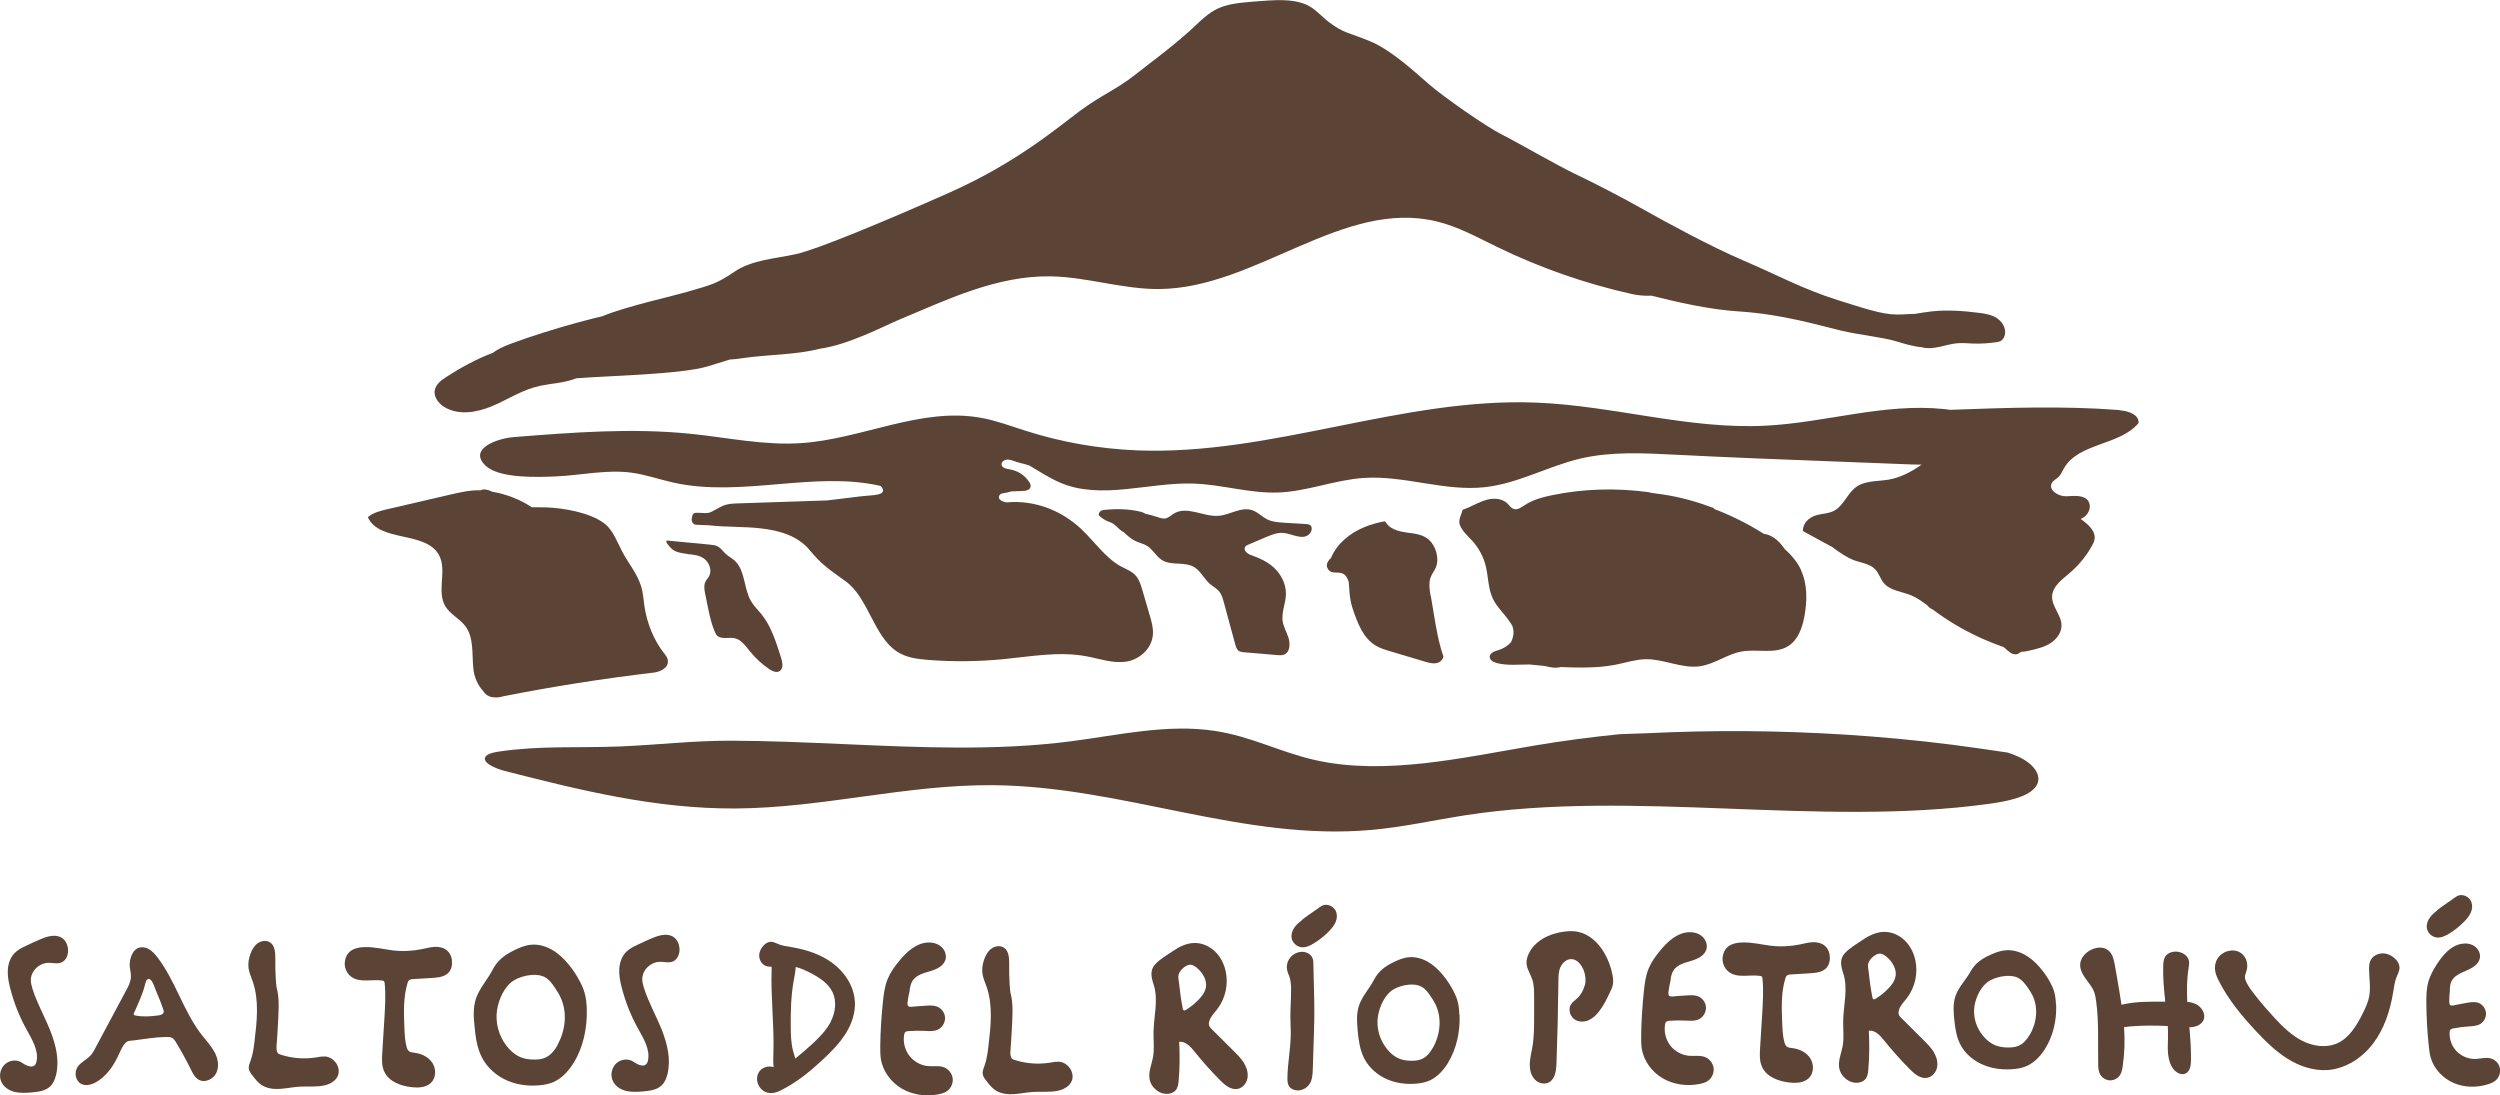 <?xml version="1.0" encoding="UTF-8"?> <svg xmlns="http://www.w3.org/2000/svg" id="Capa_2" data-name="Capa 2" viewBox="0 0 252.23 110.51"><defs><style> .cls-1 { fill: #5b4436; } </style></defs><g id="Capa_1-2" data-name="Capa 1"><g><g><g><path class="cls-1" d="M3.69,107.07c.22-1.13-.47-2.21-1.02-3.22-.73-1.31-1.28-2.72-1.65-4.18-.15-.6-.27-1.21-.23-1.83s.25-1.24.68-1.68c.31-.32.72-.53,1.12-.72.5-.24,1-.47,1.5-.68.7-.3,1.55-.55,2.18-.12.35.24.54.65.59,1.07.07.56-.17,1.22-.7,1.41-.39.15-.83.01-1.25.02-.93,0-1.8.81-1.8,1.74,0,.29.08.58.16.86.46,1.47,1.23,2.81,1.8,4.24.57,1.43.95,3.01.58,4.5-.11.42-.28.85-.6,1.14-.47.44-1.15.53-1.79.59-.57.05-1.15.09-1.71-.03s-1.1-.44-1.37-.94c-.32-.59-.19-1.38.29-1.84.49-.46,1.24-.54,1.78-.16.47.33,1.28.69,1.44-.17Z"></path><path class="cls-1" d="M65.38,106.97c.22-1.13-.47-2.21-1.02-3.22-.73-1.31-1.28-2.72-1.65-4.18-.15-.6-.27-1.21-.23-1.83s.25-1.24.68-1.68c.31-.32.72-.53,1.12-.72.5-.24,1-.47,1.5-.68.7-.3,1.55-.55,2.18-.12.35.24.54.65.59,1.07.07.56-.17,1.22-.7,1.41-.39.15-.83.01-1.25.02-.93,0-1.8.81-1.8,1.74,0,.29.08.58.16.86.46,1.47,1.23,2.81,1.8,4.24.57,1.43.95,3.01.58,4.5-.11.42-.28.85-.6,1.14-.47.44-1.15.53-1.79.59-.57.05-1.15.09-1.71-.03s-1.1-.44-1.37-.94c-.32-.59-.19-1.38.29-1.84.49-.46,1.24-.54,1.78-.16.47.33,1.28.69,1.44-.17Z"></path><path class="cls-1" d="M21.64,106.15c-.34-.64-.84-1.17-1.29-1.74-1.85-2.38-2.64-5.45-4.48-7.84-.25-.32-.53-.64-.89-.83-.36-.19-.82-.24-1.17-.03-.22.13-.38.35-.49.58-.18.38-.26.8-.23,1.22.03.35.13.7.12,1.05-.02.49-.25.95-.49,1.38-1.05,1.96-2.1,3.91-3.14,5.87-.12.22-.24.44-.4.63-.39.46-1.01.7-1.35,1.2-.37.55-.23,1.42.37,1.72.46.23,1.03.08,1.48-.17,1.01-.57,1.72-1.57,2.22-2.62.21-.44.4-.96.74-1.33.25-.27.49-.23.83-.27,1.11-.14,2.18-.33,3.3-.35.21,0,.44,0,.62.11.16.1.26.26.36.42.54.89,1.04,1.8,1.5,2.73.2.41.41.84.81,1.06.63.35,1.49-.07,1.78-.73.3-.66.14-1.44-.2-2.08ZM16.51,102.12c-.05.23-.32.3-.55.33-.77.1-1.56.16-2.32,0-.05-.01-.1-.03-.13-.07-.04-.06-.01-.14.02-.2.42-.95.88-1.9,1.12-2.91.04-.17.08-.36.22-.46.42-.31.77.93.88,1.18.26.6.51,1.22.72,1.84.03.1.07.2.05.3Z"></path><path class="cls-1" d="M33.86,107.2c-.19-.26-.46-.47-.77-.56-.4-.11-.81-.02-1.22.05-1.18.18-2.41.09-3.54-.28-.09-.03-.18-.06-.26-.11-.01-.01-.02-.02-.03-.04-.17-.23-.15-.55-.13-.83.05-.68.1-1.35.13-2.03.05-1.16.19-2.55-.11-3.68,0-.02-.01-.03-.02-.05-.03-.27-.07-.54-.08-.81-.05-.7-.06-1.4-.05-2.1,0-.61-.02-1.34-.53-1.68-.37-.24-.88-.17-1.24.08s-.59.66-.74,1.07c-.17.47-.26.98-.19,1.47.07.46.27.89.42,1.33.66,1.91.42,4.01.18,6.02-.08.65-.16,1.3-.38,1.91-.1.29-.24.59-.19.89.04.24.19.44.34.63.28.37.57.75.96,1,.53.34,1.2.42,1.83.38.63-.04,1.26-.17,1.89-.22.86-.06,1.74.06,2.59-.13.6-.13,1.21-.48,1.4-1.06.14-.42.01-.9-.25-1.26Z"></path><path class="cls-1" d="M34.79,97.06c-.07.6.23,1.23.74,1.55.87.55,2.01.17,3.03.32.06,0,.13.02.18.07.05.05.06.13.07.2.12,1.19.04,2.4-.03,3.59-.07,1.13-.14,2.25-.21,3.38-.04.66-.08,1.35.2,1.95.47,1.02,1.69,1.46,2.8,1.57.68.07,1.43.03,1.92-.45.51-.5.53-1.37.15-1.98-.38-.6-1.08-.95-1.79-1.04-.21-.03-.44-.04-.6-.17-.13-.11-.19-.29-.24-.46-.16-.62-.18-1.26-.21-1.9-.06-1.51-.12-3.05.31-4.49.03-.11.07-.22.16-.3.11-.1.27-.11.42-.12.63-.04,1.25-.07,1.88-.11.63-.04,1.34-.11,1.74-.6.21-.26.3-.61.3-.94,0-.46-.15-.93-.5-1.23-.33-.29-.8-.39-1.24-.37s-.87.14-1.31.23c-.98.2-1.98.24-2.97.12-1.41-.17-4.54-1.09-4.8,1.18Z"></path><path class="cls-1" d="M59.2,101.77c-.02-.53-.07-1.06-.21-1.57-.11-.39-.27-.77-.46-1.13-.33-.64-.72-1.24-1.18-1.79-.47-.57-1.02-1.09-1.67-1.46-.65-.37-1.4-.58-2.14-.5-.59.06-1.15.3-1.68.56-.97.48-1.68,1.02-2.17,1.98-.51.99-1.31,1.82-1.67,2.89-.3.9-.24,1.88-.14,2.83.1,1.06.25,2.14.73,3.09.54,1.06,1.49,1.89,2.59,2.36,1.09.47,2.32.59,3.5.44.3-.04.6-.1.89-.2.99-.34,1.75-1.16,2.3-2.06.98-1.61,1.37-3.54,1.31-5.42ZM56.26,105.43c-.3.54-.7,1.05-1.27,1.29-.37.16-.77.19-1.17.18-.45,0-.89-.07-1.31-.24-.43-.18-.8-.47-1.12-.81-.87-.92-1.34-2.2-1.29-3.46.05-1.1.56-2.48,1.41-3.23.78-.69,2.49-1.07,3.43-.59.46.24.78.68,1.06,1.11.2.3.4.61.55.94.71,1.5.51,3.34-.3,4.79Z"></path></g><g><path class="cls-1" d="M147.24,102.4c-.02-.48-.06-.96-.19-1.42-.1-.35-.25-.69-.42-1.02-.3-.57-.66-1.12-1.07-1.61-.43-.51-.93-.99-1.51-1.32-.59-.33-1.27-.52-1.94-.45-.54.05-1.04.27-1.52.5-.88.43-1.52.91-1.97,1.78-.46.89-1.19,1.64-1.51,2.6-.27.81-.21,1.69-.13,2.55.09.95.22,1.92.66,2.78.49.95,1.35,1.7,2.35,2.12.99.42,2.11.53,3.18.39.27-.04.55-.09.81-.18.9-.31,1.59-1.05,2.09-1.85.89-1.45,1.25-3.18,1.19-4.88ZM144.57,105.7c-.27.48-.64.95-1.15,1.16-.33.14-.7.17-1.06.16-.4,0-.81-.06-1.19-.21-.39-.16-.73-.42-1.02-.73-.79-.83-1.22-1.98-1.17-3.11.05-.99.51-2.23,1.28-2.91.71-.62,2.26-.97,3.12-.53.42.21.71.61.97,1,.18.27.36.55.5.85.64,1.35.46,3.01-.27,4.31Z"></path><path class="cls-1" d="M125.53,107.28c-.27-.45-.64-.82-1.01-1.19-.75-.75-1.5-1.5-2.26-2.25-.11-.11-.23-.23-.27-.38-.05-.15-.02-.32.03-.48.16-.46.52-.81.81-1.19.81-1.07,1.12-2.49.83-3.8-.16-.75-.53-1.47-1.08-2-.56-.53-1.31-.87-2.08-.85-.78.01-1.51.37-2.16.81-.58.39-1.32.82-1.79,1.34-.55.59-.4,1.31-.17,2,.52,1.55.03,3.23,0,4.86-.01.84.1,1.68-.05,2.51-.13.71-.45,1.41-.36,2.13.11.91,1.02,1.68,1.93,1.56.26-.03.51-.13.69-.32.25-.27.3-.66.33-1.03.11-1.29.12-2.59.05-3.89.63-.08,1.14.48,1.54.98.81,1.01,1.68,1.98,2.59,2.9.48.49,1.1,1,1.77.87.51-.1.9-.57.99-1.09.09-.51-.07-1.05-.34-1.49ZM121.66,99.62c-.08.5-.41.92-.77,1.28-.36.37-.77.69-1.2.97-.09.05-.2.11-.28.05-.05-.04-.07-.11-.08-.17-.17-.86-.29-1.73-.38-2.61-.03-.29-.12-.56-.03-.84.12-.35.42-.66.74-.84.12-.07.25-.12.39-.13.26-.01.5.15.71.32.58.49,1.03,1.23.91,1.97Z"></path><path class="cls-1" d="M129.88,97.98c.05.18.14.35.2.52.17.45.18.94.18,1.42,0,.93-.08,1.86-.07,2.79,0,.5.04.99.04,1.49,0,1.51-.31,3-.34,4.51,0,.3,0,.62.16.87.21.33.64.47,1.03.43.44-.05.85-.32,1.08-.7.25-.42.27-.93.29-1.41.04-1.14.08-2.28.11-3.42.02-.51.03-1.02.04-1.54.02-1.2-.01-2.4-.04-3.61-.02-.7-.04-1.4-.05-2.1,0-.18,0-.36-.07-.52-.14-.42-.61-.68-1.05-.68-1,0-1.78.96-1.5,1.95Z"></path><path class="cls-1" d="M131.37,92.82c-.28.22-.55.45-.76.74s-.34.64-.31.99c.05.5.46.93.96,1.01.45.07.9-.14,1.29-.38.57-.35,1.1-.77,1.56-1.25.25-.26.48-.54.63-.87s.19-.71.07-1.05c-.12-.34-.42-.6-.77-.69-.55-.14-.84.18-1.25.46-.48.34-.97.66-1.43,1.03Z"></path></g><g><path class="cls-1" d="M107.9,107.73c-.19-.26-.46-.47-.77-.56-.4-.11-.81-.02-1.22.05-1.18.18-2.41.09-3.54-.28-.09-.03-.18-.06-.26-.11-.01-.01-.02-.02-.03-.04-.17-.23-.15-.55-.13-.83.05-.68.1-1.35.13-2.03.05-1.16.19-2.55-.11-3.68,0-.02-.01-.03-.02-.05-.03-.27-.07-.54-.08-.81-.05-.7-.06-1.4-.05-2.1,0-.61-.02-1.34-.53-1.68-.37-.24-.88-.17-1.24.08s-.59.66-.74,1.07c-.17.47-.26.98-.19,1.47.07.46.27.89.42,1.33.66,1.91.42,4.01.18,6.02-.08.65-.16,1.3-.38,1.91-.1.29-.24.59-.19.89.04.24.19.44.34.63.28.37.57.75.96,1,.53.34,1.2.42,1.83.38.63-.04,1.26-.17,1.89-.22.86-.06,1.74.06,2.59-.13.6-.13,1.21-.48,1.4-1.06.14-.42.01-.9-.25-1.26Z"></path><path class="cls-1" d="M91.8,99.7c.05-.25.12-.5.25-.72.36-.59,1.09-.79,1.75-.98s1.39-.51,1.59-1.17c.14-.46-.06-.99-.42-1.31s-.87-.45-1.35-.43c-1.19.06-2.17.96-2.92,1.89-.45.55-.87,1.13-1.14,1.79-.29.7-.39,1.47-.47,2.22-.16,1.51-.26,3.03-.28,4.54,0,.44,0,.88.06,1.32.21,1.25,1.04,2.36,2.13,2.99,1.09.63,2.43.81,3.67.57.3-.06.61-.14.86-.31.41-.28.65-.8.59-1.29s-.4-.94-.86-1.12c-.5-.2-1.07-.08-1.61-.13-.75-.06-1.47-.46-1.92-1.06s-.64-1.4-.5-2.14c.01-.08.03-.15.09-.21.08-.09.21-.11.34-.12.56-.04,1.12-.05,1.67-.02.43.02.88.06,1.27-.12.45-.2.75-.68.75-1.17s-.32-.96-.77-1.15c-.37-.15-.78-.13-1.17-.1-.35.02-.69.05-1.04.07-.18.01-.59.11-.74-.04s-.02-.61,0-.81c.04-.32.17-.67.17-.98Z"></path><path class="cls-1" d="M86.24,100.98c-.1-1.51-1.01-2.89-2.23-3.8-1.21-.91-2.7-1.38-4.19-1.63-.42-.07-.85-.12-1.25-.28-.28-.11-.55-.27-.84-.25-.27.02-.5.17-.69.37-.28.29-.46.69-.44,1.09.02.4.26.8.63.96.19.08.41.1.62.1,0,.07,0,.13,0,.2-.1,2.84.27,5.68.18,8.52-.01.47-.04.94.02,1.4-.56-.16-1.21.02-1.51.55-.35.62-.1,1.49.5,1.86.25.16.55.23.85.21.36-.02.7-.17,1.02-.34,1.53-.78,2.87-1.88,4.12-3.05.85-.79,1.67-1.63,2.29-2.61s1.01-2.14.93-3.3ZM83.85,103.02c-.44.89-1.15,1.61-1.88,2.29-.56.52-1.14,1.01-1.73,1.49-.07-.27-.16-.53-.23-.79-.2-.77-.22-1.57-.23-2.37-.01-1.56.02-3.12.29-4.65.08-.47.19-.96.21-1.43.48.11.93.32,1.37.54.95.48,1.93,1.08,2.37,2.05.41.9.26,1.99-.18,2.87Z"></path></g><g><g><path class="cls-1" d="M173.8,96.59c-.07.6.23,1.23.74,1.55.87.55,2.01.17,3.03.32.06,0,.13.02.18.07.05.05.06.13.07.2.12,1.19.04,2.4-.03,3.59-.07,1.13-.14,2.25-.21,3.38-.04.66-.08,1.35.2,1.95.47,1.02,1.69,1.46,2.8,1.57.68.07,1.43.03,1.92-.45.51-.5.53-1.37.15-1.98s-1.08-.95-1.79-1.04c-.21-.03-.44-.04-.6-.17-.13-.11-.19-.29-.24-.46-.16-.62-.18-1.26-.21-1.9-.06-1.51-.12-3.05.31-4.49.03-.11.07-.22.16-.3.11-.1.27-.11.42-.12.63-.04,1.25-.07,1.88-.11.63-.04,1.34-.11,1.74-.6.21-.26.3-.61.3-.94,0-.46-.15-.93-.5-1.23-.33-.29-.8-.39-1.24-.37s-.87.14-1.31.23c-.98.2-1.98.24-2.97.12-1.41-.17-4.54-1.09-4.8,1.18Z"></path><path class="cls-1" d="M207.43,101.35c-.02-.45-.06-.9-.19-1.33-.1-.33-.25-.65-.42-.96-.3-.54-.66-1.05-1.07-1.52-.43-.48-.93-.93-1.51-1.24-.59-.31-1.27-.49-1.94-.42-.54.05-1.04.25-1.52.47-.88.4-1.52.86-1.97,1.67-.46.84-1.19,1.54-1.51,2.45-.27.76-.21,1.59-.13,2.39.09.9.22,1.81.66,2.61.49.9,1.35,1.6,2.35,2,.99.4,2.11.5,3.18.37.27-.03.55-.08.81-.17.9-.29,1.59-.98,2.09-1.74.89-1.36,1.25-2.99,1.19-4.58ZM204.76,104.44c-.27.45-.64.89-1.15,1.09-.33.13-.7.16-1.06.15-.4,0-.81-.06-1.19-.2-.39-.15-.73-.4-1.02-.68-.79-.78-1.22-1.86-1.17-2.93.05-.93.51-2.09,1.28-2.73.71-.58,2.26-.91,3.12-.5.42.2.71.58.97.94.18.26.36.52.5.8.64,1.27.46,2.83-.27,4.05Z"></path><path class="cls-1" d="M195.11,106.16c-.27-.45-.64-.82-1.01-1.19-.75-.75-1.5-1.5-2.26-2.25-.11-.11-.23-.23-.27-.38-.05-.15-.02-.32.03-.48.16-.46.52-.81.81-1.19.81-1.07,1.12-2.49.83-3.8-.16-.75-.53-1.47-1.08-2-.56-.53-1.31-.87-2.08-.85-.78.01-1.51.37-2.16.81-.58.39-1.32.82-1.79,1.34-.55.59-.4,1.31-.17,2,.52,1.55.03,3.23,0,4.86-.01.84.1,1.68-.05,2.51-.13.71-.45,1.41-.36,2.13.11.91,1.02,1.68,1.93,1.56.26-.03.51-.13.69-.32.25-.27.3-.66.33-1.03.11-1.29.12-2.59.05-3.89.63-.08,1.14.48,1.54.98.81,1.01,1.68,1.98,2.59,2.9.48.49,1.1,1,1.77.87.51-.1.9-.57.99-1.09.09-.51-.07-1.05-.34-1.49ZM191.24,98.5c-.08.5-.41.92-.77,1.28-.36.37-.77.69-1.2.97-.09.05-.2.11-.28.05-.05-.04-.07-.11-.08-.17-.17-.86-.29-1.73-.38-2.61-.03-.29-.12-.56-.03-.84.12-.35.42-.66.74-.84.12-.07.25-.12.39-.13.26-.01.5.15.71.32.58.49,1.03,1.23.91,1.97Z"></path><path class="cls-1" d="M159.9,99.44c.15-.66.03-1.37-.32-1.95-.22-.36-.57-.69-1-.72-.49-.04-.94.35-1.14.8s-.21.96-.21,1.46c-.03,2.71-.09,5.43-.19,8.14-.02.52-.04,1.07-.29,1.53-.1.18-.23.35-.4.46-.47.31-1.14.15-1.52-.27s-.5-1-.49-1.57c.02-.56.17-1.11.26-1.66.18-1.01.18-2.05.18-3.07,0-.67,0-1.34,0-2.01,0-.6,0-1.2-.19-1.77s-.56-1.07-.58-1.66c0-.29.07-.58.19-.85.6-1.38,2.14-2.13,3.64-2.31.47-.06.94-.07,1.4.03,1.11.24,2.01,1.09,2.59,2.07.42.7.71,1.48.86,2.28.06.32.09.64.04.95-.05.28-.17.54-.3.8-.32.67-.64,1.35-1.1,1.93-.28.36-.62.69-1.03.87s-.92.22-1.32,0c-.35-.19-.6-.57-.62-.97-.04-.55.26-.8.63-1.11.44-.35.75-.87.88-1.41Z"></path><path class="cls-1" d="M168.57,98.66c.05-.25.12-.5.25-.72.36-.59,1.09-.79,1.75-.98s1.39-.51,1.59-1.17c.14-.46-.06-.99-.42-1.31s-.87-.45-1.35-.43c-1.19.06-2.17.96-2.92,1.89-.45.55-.87,1.13-1.14,1.79-.29.7-.39,1.47-.47,2.22-.16,1.51-.26,3.03-.28,4.54,0,.44,0,.88.06,1.32.21,1.25,1.04,2.36,2.13,2.99s2.43.81,3.67.57c.3-.06.61-.14.86-.31.41-.28.65-.8.59-1.29s-.4-.94-.86-1.12c-.5-.2-1.07-.08-1.61-.13-.75-.06-1.47-.46-1.92-1.06s-.64-1.4-.5-2.14c.01-.08.03-.15.09-.21.08-.09.21-.11.34-.12.56-.04,1.12-.05,1.67-.02.43.02.88.06,1.27-.12.45-.2.75-.68.75-1.17s-.32-.96-.77-1.15c-.37-.15-.78-.13-1.17-.1-.35.02-.69.05-1.04.07-.18.01-.59.11-.74-.04s-.02-.61,0-.81c.04-.32.17-.67.17-.98Z"></path><path class="cls-1" d="M247.17,99.73c.02-.24.05-.48.15-.7.27-.59.93-.85,1.53-1.11s1.24-.63,1.35-1.27c.08-.45-.16-.92-.53-1.18s-.86-.33-1.3-.25c-1.11.18-1.91,1.13-2.52,2.08-.36.56-.69,1.15-.86,1.8-.19.69-.2,1.41-.19,2.12.01,1.42.09,2.85.24,4.27.04.41.09.82.2,1.22.33,1.14,1.23,2.08,2.31,2.55s2.35.49,3.48.13c.28-.09.55-.2.77-.39.35-.31.51-.81.41-1.27s-.48-.83-.93-.95c-.49-.13-1.01.04-1.52.06-.71.02-1.42-.27-1.91-.78s-.75-1.23-.7-1.94c0-.07.01-.15.06-.21.06-.09.19-.12.3-.15.51-.1,1.03-.17,1.56-.2.4-.03.83-.05,1.17-.25.39-.23.63-.71.57-1.17s-.4-.86-.84-.99c-.36-.1-.74-.03-1.11.03-.32.06-.64.12-.96.18-.17.03-.54.17-.69.04s-.09-.57-.09-.76c0-.3.08-.64.05-.93Z"></path><path class="cls-1" d="M221.53,101.3c-.27-.13-.55-.19-.85-.22-.06-1.14-.05-2.27.13-3.4.04-.24.08-.48.04-.72-.12-.68-.93-1.05-1.61-.93-.25.05-.5.15-.68.34-.25.28-.3.68-.31,1.06-.04,1.21.08,2.42.21,3.63-1.49,0-2.98-.04-4.42.31-.13-.89-.28-1.78-.44-2.69-.08-.44-.16-.87-.23-1.31-.1-.54-.22-1.13-.65-1.48-.53-.44-1.34-.33-1.92.03-.47.29-.86.75-.92,1.29-.06.53.2,1.04.51,1.48.3.44.67.84.87,1.34.12.3.18.62.22.95.29,2.1.17,4.22.21,6.34,0,.38.02.77.21,1.1.2.34.58.57.98.58.4.01.79-.2,1.01-.53.17-.26.22-.57.27-.88.2-1.34.23-2.65.14-3.96.26-.02.51-.06.72-.08,1.23-.1,2.46-.09,3.69-.03.02.42.04.84.02,1.26-.03,1.07-.1,2.24.55,3.08.29.38.82.66,1.24.44.44-.22.52-.79.53-1.28.02-1.13-.06-2.25-.16-3.38.17,0,.33-.01.5-.05.38-.08.75-.31.92-.66.28-.6-.17-1.34-.77-1.63Z"></path><path class="cls-1" d="M226,96.09c-.75-.43-1.81-.12-2.27.62-.19.31-.28.68-.26,1.04.02.44.21.86.41,1.25.95,1.86,2.3,3.5,3.73,5.03.97,1.04,1.99,2.04,3.19,2.79s2.61,1.23,4.02,1.14c1.85-.13,3.53-1.24,4.64-2.72s1.69-3.3,1.99-5.12c.08-.52.15-1.04.34-1.53.13-.34.33-.67.3-1.03-.02-.32-.21-.62-.45-.84-.36-.34-.84-.56-1.33-.53s-.98.31-1.17.77c-.1.24-.12.52-.12.78,0,.92.18,1.85.02,2.75-.12.66-.41,1.27-.71,1.86-.59,1.16-1.32,2.36-2.5,2.9-1.1.5-2.43.32-3.51-.22s-1.97-1.4-2.8-2.29c-.7-.76-1.38-1.54-2.02-2.36-.29-.37-.58-.75-.8-1.17-.25-.48-.26-.67-.08-1.15.27-.7.06-1.58-.63-1.97Z"></path></g><path class="cls-1" d="M245.91,91.84c-.28.22-.55.45-.76.74s-.34.64-.31.99c.05.5.46.93.96,1.01.45.07.9-.14,1.29-.38.57-.35,1.1-.77,1.56-1.25.25-.26.48-.54.63-.87s.19-.71.07-1.05c-.12-.34-.42-.6-.77-.69-.55-.14-.84.18-1.25.46-.48.34-.97.66-1.43,1.03Z"></path></g></g><path class="cls-1" d="M69.34,55.9c.58.06,1.18.1,1.68.45s.83,1.14.55,1.73c-.12.25-.33.42-.43.68-.14.35-.07.76,0,1.13.07.36.15.72.22,1.08.21,1.05.43,2.12.89,3.05.46.59,1.29.21,1.95.39.6.16,1.03.77,1.46,1.3.57.71,1.23,1.31,1.95,1.8.37.25.89.45,1.18.08.25-.32.14-.83.01-1.24-.49-1.56-1-3.17-1.97-4.38-.36-.44-.78-.83-1.07-1.34-.7-1.22-.59-3.01-1.54-3.97-.3-.31-.68-.49-1-.78-.26-.24-.47-.56-.77-.73-.25-.15-.53-.17-.81-.2-1.42-.14-2.85-.27-4.27-.41-.49-.05.39.83.37.8.37.39,1.13.49,1.59.54Z"></path><path class="cls-1" d="M132.32,53.13c-.11-.21-.36-.25-.58-.26-.72-.04-1.44-.08-2.16-.13-.6-.04-1.22-.08-1.77-.36-.49-.26-.91-.7-1.43-.89-1.11-.41-2.26.45-3.42.55-1.55.13-3.21-1.06-4.57-.2-.25.16-.47.37-.74.45-.3.08-.61-.03-.9-.13-.4-.13-.8-.24-1.2-.33-.12-.08-.26-.15-.43-.19-1.18-.3-2.45-.32-3.65-.2-.15.01-.3.03-.42.12-.13.09-.22.26-.19.43.25.24.53.43.82.57.21.09.42.15.62.27.27.17.49.44.75.65.11.09.23.16.35.23.4.38.79.74,1.35.96.35.14.72.23,1.04.44.51.35.85.98,1.36,1.34,1.01.71,2.4.13,3.42.82.6.41.96,1.18,1.52,1.66.32.27.7.45.96.8.22.3.33.69.43,1.06.38,1.4.76,2.8,1.14,4.2.06.22.13.45.27.6.17.18.42.2.65.22,1.1.09,2.2.19,3.3.28.31.03.64.05.9-.15.42-.32.43-1.06.25-1.62-.18-.56-.49-1.06-.58-1.64-.13-.91.31-1.8.33-2.72.03-1.03-.49-2.01-1.18-2.66-.69-.65-1.53-1.01-2.38-1.31-.32-.12-.74-.45-.57-.79.06-.13.19-.19.31-.24.58-.25,1.16-.5,1.74-.74.59-.25,1.2-.51,1.83-.45.92.09,2,.81,2.66.06.16-.18.26-.48.14-.71Z"></path><path class="cls-1" d="M188.74,74.3c-6.7-.52-13.5-.67-20.26-.42-1.55.06-3.26.15-5.03.19-2.87.29-5.72.66-8.51,1.13-7.32,1.23-15.19,3.08-22.28,1.48-3.53-.8-6.44-2.39-10.11-2.94-4.79-.73-9.74.44-14.57,1.06-7.46.96-15.17.61-22.72.28-3.87-.17-7.74-.34-11.62-.35-3.78,0-7.36.43-11.09.58-4.16.17-8.03-.1-12.16.51-.47.07-.97.16-1.26.38-.76.59.64,1.29,1.82,1.59,7.41,1.89,15.12,3.83,23.26,3.78,8.81-.05,17.23-2.43,26.04-2.35,13.11.13,25.2,5.68,38.15,4.51,3.23-.29,6.3-.99,9.46-1.48,17.06-2.62,35.58,1.21,52.76-1.14,1.84-.25,3.85-.66,4.68-1.62.86-.99.08-2.24-1.35-2.99-.42-.22-.89-.41-1.39-.57-.91-.13-1.82-.27-2.72-.4-3.65-.53-7.36-.94-11.1-1.23Z"></path><path class="cls-1" d="M144.33,60.1c-.1-.6-.19-1.25-.01-1.8.14-.41.4-.69.56-1.08.37-.94-.07-2.2-.71-2.76-.64-.56-1.43-.62-2.17-.72-.6-.09-1.59-.25-2.06-.87,0,.01-.09-.11-.21-.28-.71.13-1.4.31-2.07.59-1.45.59-2.79,1.68-3.37,3.11-.39.36-.61.81-.21,1.25.32.36.93.13,1.37.32.34.14.53.51.63.87.07.93.08,1.77.42,2.76.47,1.38,1.03,2.86,2.26,3.62.48.3,1.03.46,1.57.62,1.14.34,2.28.68,3.42,1.02.44.13.91.26,1.34.11.26-.09.48-.34.55-.6-.49-1.38-.75-2.92-1-4.44-.1-.57-.19-1.15-.29-1.73Z"></path><path class="cls-1" d="M181.7,57.48c-.38-.8-.96-1.48-1.63-2.08-.49-.71-1.1-1.29-1.84-1.49-.09-.02-.18-.04-.27-.05-1.59-1-3.27-1.84-5.02-2.51-.01-.03-.02-.06-.03-.09-.22-.07-.44-.15-.66-.23-1.65-.6-3.38-1.02-5.12-1.23-.28-.04-.57-.07-.84-.15-3.22-.43-6.51-.35-9.69.31-.97.2-1.95.46-2.78,1.01-.33.22-.72.51-1.1.38-.27-.09-.43-.35-.63-.55-.52-.5-1.33-.57-2.02-.39-.7.17-1.33.54-1.99.83-.17.07-.34.14-.52.2-.1.48-.47,1-.27,1.53.25.65.82,1.12,1.29,1.64.62.7,1.08,1.55,1.31,2.46.28,1.12.24,2.34.75,3.38.35.72.94,1.29,1.42,1.92.17.23.33.46.49.71.22.49.19,1.05-.03,1.54-.02.05-.05.11-.07.17-.31.35-.7.63-1.39.84-.34.1-.76.28-.76.64,0,.33.36.53.68.62,1.08.29,2.22.15,3.34.15.5.06,1,.11,1.5.15.35.08.7.16,1.06.18.2,0,.4-.02.6-.07.38.02.77.03,1.15.04,1.52.04,3.05,0,4.54-.31.95-.2,1.9-.5,2.87-.52,1.85-.03,3.64.97,5.47.71,1.48-.21,2.74-1.23,4.22-1.49,1.58-.28,3.36.31,4.71-.56,1-.64,1.41-1.88,1.62-3.04.28-1.56.3-3.22-.38-4.65Z"></path><path class="cls-1" d="M213.83,41.37c-5.72-.44-11.38-.23-17.1-.02-.2-.04-.4-.06-.6-.08-6.02-.63-11.98,1.38-18.02,1.68-7.75.39-15.37-2.03-23.13-2.33-13.52-.54-26.68,5.34-40.2,4.82-3.84-.15-7.65-.81-11.31-1.98-1.48-.47-2.93-1.02-4.46-1.3-6.07-1.12-12.06,2.15-18.21,2.55-3.71.24-7.39-.56-11.09-.94-5.95-.61-11.94-.14-17.9.33-1.64.13-4.62,1.19-2.81,2.89,1.39,1.31,5.32,1.15,7.03,1.08,2.59-.11,5.19-.73,7.76-.37,1.42.2,2.79.69,4.19,1,6.82,1.51,14.2-1.21,20.88.33.87,1.01-.9.91-1.87,1.03-1.18.14-2.36.29-3.54.43-3.01.1-6.02.2-9.03.3-.45.02-.92.03-1.35.19-.53.19-1.04.59-1.56.76-.11.02-.22.03-.33.03-.32,0-.63-.05-.95-.03-.07,0-.14.01-.2.04-.11.06-.17.19-.2.32-.04.15-.06.31-.03.46.03.15.13.29.27.35.08.03.17.04.25.04.41.02.81.03,1.22.05,1.73.2,3.48.11,5.21.31,1.74.2,3.71.68,4.96,2.22,1.2,1.47,2.12,2.04,3.62,3.13,2.27,1.65,2.83,5.54,5.15,7.07.95.63,2.06.76,3.15.85,2.52.2,5.06.17,7.57-.07,2.79-.27,5.61-.81,8.38-.3,1.31.24,2.62.72,3.94.56,1.32-.16,2.69-1.22,2.8-2.77.04-.66-.14-1.31-.33-1.94-.24-.82-.48-1.65-.72-2.47-.15-.52-.31-1.05-.63-1.45-.41-.5-1-.7-1.54-.99-1.56-.84-2.67-2.51-4.01-3.77-2.08-1.96-4.79-2.92-7.44-2.7-.03,0-.06,0-.09,0-.09,0-.18-.02-.26-.04-.07-.02-.16-.08-.22-.09,0,0,0,0-.01,0-.17-.13-.38-.24-.26-.53.1-.24.42-.27.68-.3.18-.03.35-.08.52-.14.37-.02.74-.03,1.11-.04.35,0,.8-.09.86-.43.03-.17-.05-.34-.15-.49-.43-.67-1.16-1.14-1.94-1.26-.34-.06-.79-.13-.84-.48-.05-.32.35-.54.67-.51.16.01.32.06.48.11.53.21,1.1.3,1.64.48,1.02.61,2.05,1.27,3.08,1.72,4.17,1.81,8.95-.04,13.49.11,2.87.09,5.69,1.01,8.57.9,2.92-.11,5.72-1.28,8.63-1.47,4.09-.27,8.16,1.39,12.23.93,3.33-.37,6.34-2.11,9.6-2.88,3.14-.74,6.41-.55,9.63-.39,5.26.27,10.52.47,15.78.67,2.67.1,5.34.2,8.01.31.33.01.67.02,1.01.02-1.05.74-2.16,1.32-3.37,1.52-1.16.19-2.44.06-3.39.86-.73.62-1.14,1.7-1.94,2.2-.6.37-1.31.34-1.97.54s-1.34.78-1.3,1.58c.99.54,1.98,1.08,2.97,1.62.75.59,1.6,1.09,2.07,1.28.78.31,1.71.37,2.28.99.35.39.49.92.82,1.33.65.81,1.83.87,2.79,1.27.59.24,1.1.62,1.61,1,.1.12.2.23.33.31.08.05.16.09.25.13,1.43,1.08,2.98,2,4.6,2.75.13.07.27.13.41.19.69.31,1.39.58,2.11.83.28.21.52.5.83.65.28.14.65.12.85-.13.03,0,.06.02.1.03,0-.02,0-.05-.01-.07.3,0,.61-.06.9-.13.72-.17,1.45-.34,2.07-.74.62-.4,1.12-1.06,1.11-1.8-.01-1.04-1-1.9-.95-2.94.05-.98.97-1.66,1.72-2.29.92-.78,1.7-1.72,2.29-2.77.12-.21.23-.43.27-.66.15-.87-.68-1.55-1.39-2.07.19-.09.37-.2.52-.35.37-.37.53-.98.26-1.43-.42-.68-1.43-.54-2.23-.51s-1.85-.62-1.47-1.33c.14-.26.44-.4.66-.6.26-.25.39-.59.57-.9,1.49-2.58,5.6-2.27,7.52-4.55.09-.85-1.03-1.23-1.88-1.29Z"></path><path class="cls-1" d="M67.38,66.59c-.05-.27-.22-.48-.38-.68-1.04-1.33-1.73-3.02-1.99-4.8-.09-.65-.13-1.32-.32-1.94-.39-1.29-1.31-2.36-1.92-3.53-.5-.96-.92-2.15-1.76-2.8-1.48-1.15-4.21-1.59-5.91-1.65-.48-.02-.96,0-1.44-.01-1.17-.77-2.51-1.31-4-1.57-.02,0-.04-.02-.06-.03-.36-.17-.79-.29-1.12-.11-.98-.04-1.96.18-2.92.4-2.15.5-4.31,1-6.46,1.5-.7.16-1.44.34-1.99.81,1.17,2.58,5.89,1.35,7.2,3.86.8,1.54-.27,3.61.61,5.11.48.82,1.44,1.25,2.02,2.01.9,1.19.66,2.85.82,4.34.08.79.44,1.64.98,2.21.15.24.35.43.61.54.18.08.37.11.57.11.19.02.38.01.59-.04.03,0,.05-.02.08-.03.05,0,.1-.02.14-.03,5.05-1,10.13-1.8,15.22-2.4.67-.08,1.56-.48,1.42-1.26Z"></path><path class="cls-1" d="M201.58,32.17c-.58-.42-1.32-.54-2.03-.62-1.52-.19-3.07-.3-4.59-.14-.6.06-1.19.17-1.78.26-.4,0-.8.03-1.17.05-1.71.1-2.95-.29-6.56-1.43-3.61-1.14-6.18-2.57-9.51-3.99s-7.89-3.9-10.08-5.14c-2.19-1.24-5.14-2.76-6.94-3.61-1.81-.86-5.9-3.23-7.42-3.99-1.52-.76-5.9-3.8-7.42-5.14-1.52-1.33-3.8-3.42-5.9-4.28-2.09-.86-2.57-.76-4.09-1.9-1.52-1.14-1.81-2.47-6.09-2.19-4.28.29-5.14.38-7.23,2.38-2.09,2-4.47,3.71-6.28,5.14-1.81,1.43-3.33,2-5.52,3.61-2.19,1.62-6.37,5.23-13.22,8.27-6.85,3.04-13.32,5.71-15.41,6.18s-4.47.57-6.28,1.81c-1.81,1.24-2.47,1.33-4.37,1.9-1.9.57-6.37,1.52-8.94,2.57,0,0-4.71,1.09-9.32,2.81-.74.28-1.3.57-1.71.88-1.64.62-3.21,1.47-4.72,2.45-.49.32-1.01.71-1.13,1.29-.15.7.38,1.38,1,1.75,1.41.83,3.21.53,4.72-.09,1.42-.59,2.73-1.44,4.2-1.89.24-.06.48-.13.73-.19,1.13-.24,2.31-.28,3.4-.67.07-.02.14-.05.21-.08,3.08-.26,10.52-.38,13.28-1.21.59-.18,1.36-.41,2.24-.69.53-.02,1.05-.1,1.46-.16,2.48-.35,5.16-.3,7.62-.93,2.89-.4,6.41-2.26,7.97-2.92,4.86-2.03,9.84-4.45,15.24-4.38,3.73.05,7.36,1.33,11.09,1.28,9.73-.12,18.47-9.11,27.92-6.82,2.15.52,4.12,1.61,6.11,2.58,4.32,2.1,8.87,3.69,13.56,4.74.61.14,1.32.21,1.98.17,2.53.62,5.74,1.4,8.96,1.6,4.37.29,8.08,1.43,10.08,1.9,2,.48,4.28.67,5.8,1.14.67.21,1.61.49,2.45.56,1.17.34,2.43-.31,3.6-.4.51-.04,1.03.01,1.54.03.8.03,1.61-.02,2.41-.14.13-.02.26-.04.38-.1.15-.08.27-.21.35-.36.34-.63,0-1.45-.58-1.87Z"></path></g></g></svg> 
